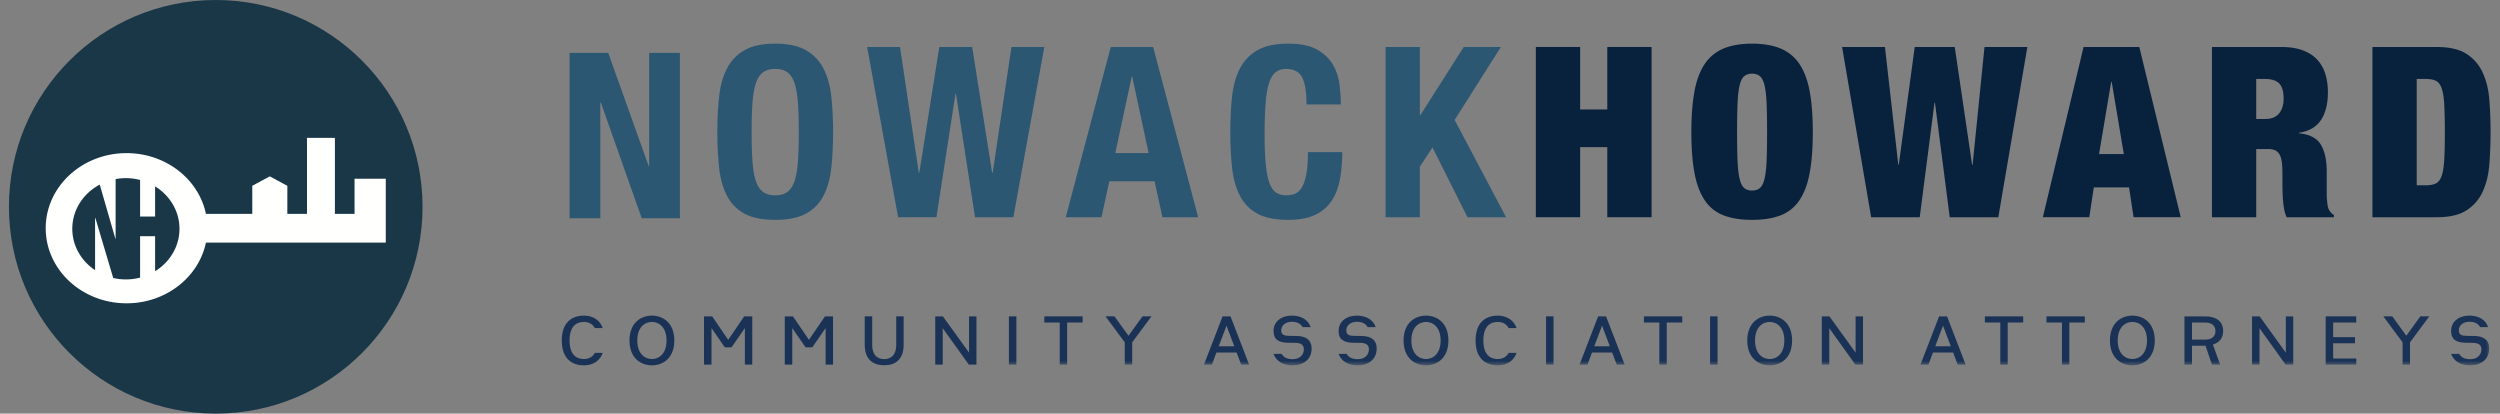 <svg width="272" height="45" xmlns="http://www.w3.org/2000/svg" xmlns:xlink="http://www.w3.org/1999/xlink"><rect width="100%" height="100%" fill="#808080" stroke="none"/><defs><path id="path-1" d="M0 35h210V0H0z"/></defs><g id="Designs" stroke="none" stroke-width="1" fill="none" fill-rule="evenodd"><g id="NH_Website-Refresh-Designs_Homepage_Dekstop" transform="translate(-19 -42)"><g id="Group-15" transform="translate(20 42)"><g id="NWH_Icon_Circle"><path d="M-.027 22.5c0 12.427 10.073 22.5 22.5 22.5 12.426 0 22.5-10.073 22.5-22.5 0-12.426-10.074-22.5-22.5-22.5-12.427 0-22.5 10.074-22.5 22.5" id="Fill-1" fill="#193747"/><path d="M15.875 29.508v-3.813h-1.633v4.509a6.122 6.122 0 01-2.923.041l-1.945-6.539h-.029v5.69c-1.498-.997-2.48-2.644-2.48-4.504 0-2.063 1.207-3.863 2.987-4.808l1.698 5.881h.028v-6.48a6.14 6.14 0 012.664.095v3.977h1.633v-3.28c1.595.983 2.652 2.684 2.652 4.615 0 1.93-1.057 3.631-2.652 4.616zm21.7-10.06v3.818h-2.137V15H32.4v8.266h-2.137v-3.05l-1.908-1.03-1.907 1.03v3.05h-5.043c-.786-3.763-4.352-6.605-8.634-6.605-4.859 0-8.798 3.658-8.798 8.17 0 4.512 3.94 8.169 8.798 8.169 4.282 0 7.848-2.841 8.634-6.604h19.568v-6.948h-3.397z" id="Fill-2" fill="#FFFFFE"/></g><g id="Group-61" transform="translate(60 5)"><path id="Fill-1" fill="#2C5773" d="M9.63.75v12.328h-.05L5.175.75H.973v18h3.341V6.145h.052L8.82 18.75h4.153v-18z"/><g id="Group-60" transform="translate(-.027 -.25)"><path d="M20.896 12.802c.06.874.181 1.583.363 2.127.181.544.44.943.777 1.193.337.251.782.377 1.334.377.553 0 .998-.126 1.335-.377.337-.25.596-.649.777-1.193.182-.544.302-1.253.363-2.127a47 47 0 00.09-3.178c0-1.245-.03-2.3-.09-3.165-.06-.864-.181-1.573-.363-2.127-.18-.553-.44-.955-.777-1.207-.337-.25-.782-.376-1.335-.376-.552 0-.997.126-1.334.376-.336.252-.596.654-.777 1.207-.182.554-.303 1.263-.363 2.127-.06.865-.09 1.92-.09 3.165s.03 2.305.09 3.178M17.27 5.746c.13-1.184.415-2.2.854-3.048A4.786 4.786 0 0120.028.714C20.857.237 21.972 0 23.37 0c1.4 0 2.514.237 3.343.714a4.78 4.78 0 011.904 1.984c.441.847.726 1.864.856 3.048a35.87 35.87 0 01.194 3.878c0 1.418-.065 2.716-.194 3.891-.13 1.177-.415 2.188-.856 3.036a4.542 4.542 0 01-1.904 1.945c-.83.45-1.943.675-3.343.675-1.398 0-2.513-.226-3.342-.675a4.548 4.548 0 01-1.905-1.945c-.44-.848-.725-1.86-.854-3.036a35.755 35.755 0 01-.195-3.89c0-1.402.065-2.694.195-3.88" id="Fill-2" fill="#2C5773"/><path id="Fill-4" fill="#2C5773" d="M36.948.363l2.046 13.697h.052L41.223.363h3.575l2.177 13.697h.052L49.074.363h3.575l-3.368 18.522h-4.172L43.036 5.448h-.052l-2.072 13.437H36.74L33.372.363z"/><path d="M63.998 11.907L62.21 3.58h-.051l-1.788 8.327h3.627zM64.49.363l4.897 18.522h-3.886l-.855-3.917h-4.923l-.855 3.917h-3.886L59.878.363h4.612z" id="Fill-6" fill="#2C5773"/><path d="M80.697 3.67c-.32-.613-.903-.92-1.748-.92-.467 0-.852.125-1.154.376-.302.251-.54.657-.712 1.22-.174.562-.294 1.296-.363 2.204-.07.908-.104 2.02-.104 3.334 0 1.4.048 2.533.143 3.398.094.865.242 1.535.44 2.01.199.476.45.796.751.96A2.16 2.16 0 0079 16.5c.328 0 .635-.057.92-.169.284-.112.531-.338.738-.674.207-.337.371-.814.492-1.427.121-.614.182-1.422.182-2.426h3.731a16.73 16.73 0 01-.233 2.854c-.156.9-.445 1.686-.869 2.36-.423.675-1.019 1.203-1.788 1.583-.768.38-1.765.57-2.992.57-1.399 0-2.513-.225-3.342-.674a4.552 4.552 0 01-1.905-1.945c-.44-.848-.725-1.86-.855-3.036a35.756 35.756 0 01-.194-3.891c0-1.4.065-2.693.194-3.879.13-1.183.415-2.2.855-3.047A4.792 4.792 0 0175.84.713C76.668.238 77.782 0 79.181 0c1.33 0 2.38.216 3.149.649.768.432 1.342.981 1.723 1.647.38.666.617 1.384.712 2.153.095.77.142 1.492.142 2.166h-3.73c0-1.349-.16-2.33-.48-2.944" id="Fill-8" fill="#2C5773"/><path id="Fill-10" fill="#2C5773" d="M93.51 7.782h.051L98.277.363h4.042l-5.027 7.938 5.597 10.584H98.69l-3.809-7.6-1.373 2.101v5.5h-3.731V.362h3.731z"/><path id="Fill-12" fill="#08223E" d="M110.946.363V7.16h2.954V.363h4.819v18.522H113.9v-7.627h-2.954v7.627h-4.819V.363z"/><path d="M128.072 12.724c.035.822.108 1.474.22 1.959.112.484.277.821.493 1.011.215.191.505.286.868.286s.652-.095.868-.286c.216-.19.38-.527.492-1.011.113-.485.186-1.137.22-1.959.035-.821.052-1.854.052-3.1 0-1.245-.017-2.279-.052-3.1-.034-.821-.107-1.474-.22-1.958-.112-.484-.276-.821-.492-1.012-.216-.19-.505-.286-.868-.286s-.653.096-.868.286c-.216.19-.38.528-.492 1.012-.113.484-.186 1.137-.22 1.958a75.16 75.16 0 00-.052 3.1c0 1.246.016 2.279.051 3.1m-4.69-7.523c.225-1.219.597-2.213 1.115-2.983a4.527 4.527 0 012.047-1.686c.845-.354 1.883-.532 3.11-.532 1.225 0 2.261.178 3.109.532a4.525 4.525 0 012.046 1.686c.519.77.89 1.764 1.115 2.983.223 1.22.336 2.694.336 4.423 0 1.73-.113 3.203-.336 4.423-.225 1.22-.596 2.214-1.115 2.983a4.28 4.28 0 01-2.046 1.647c-.848.329-1.884.494-3.11.494s-2.264-.165-3.11-.494a4.282 4.282 0 01-2.046-1.647c-.518-.769-.89-1.763-1.114-2.983-.226-1.22-.337-2.693-.337-4.423s.111-3.203.337-4.423" id="Fill-14" fill="#08223E"/><path id="Fill-16" fill="#08223E" d="M151.703.363l1.89 12.815h.053L154.941.363h4.664l-3.161 18.522h-5.286l-1.606-12.451h-.052l-1.606 12.451h-5.286L139.447.363h4.664l1.451 12.815h.052L147.349.363z"/><path d="M168.725 4.15l-1.321 7.86h2.694l-1.321-7.86h-.052zm3.058-3.787l4.508 18.522h-5.13l-.492-3.243h-3.835l-.492 3.243h-5.053l4.43-18.522h6.064z" id="Fill-18" fill="#08223E"/><path d="M185.463 8.197c.691 0 1.2-.203 1.529-.61.328-.405.492-.937.492-1.595 0-.778-.16-1.33-.479-1.66-.32-.328-.842-.492-1.568-.492h-.933v4.357h.959zm1.762-7.834c.916 0 1.697.121 2.345.364.648.242 1.175.583 1.58 1.024.406.442.7.964.882 1.57a6.86 6.86 0 01.271 1.97c0 1.246-.25 2.25-.751 3.01-.501.762-1.304 1.228-2.41 1.401v.052c1.157.103 1.952.51 2.384 1.22.432.709.648 1.686.648 2.93v2.335c0 .26.008.506.025.74.018.233.044.445.078.635.035.19.079.337.13.441.07.104.138.204.208.298.068.096.18.187.336.273v.26h-5.13a3.193 3.193 0 01-.272-.857 9.222 9.222 0 01-.13-.986 18.104 18.104 0 01-.051-.947 25.947 25.947 0 01-.014-.739v-1.245c0-.519-.025-.951-.077-1.297s-.143-.619-.272-.817a1.045 1.045 0 00-.492-.416 2.04 2.04 0 00-.739-.116h-1.27v7.42h-4.819V.362h7.54z" id="Fill-20" fill="#08223E"/><path d="M202.926 15.409c.467 0 .838-.064 1.114-.194.276-.13.488-.403.635-.818.147-.414.242-1.002.285-1.764.043-.76.065-1.764.065-3.009a55.69 55.69 0 00-.065-3.009c-.043-.76-.138-1.35-.285-1.764-.147-.415-.359-.687-.635-.817-.276-.13-.647-.194-1.114-.194h-.959v11.569h.959zM204.144.363c1.399 0 2.488.256 3.265.765a4.752 4.752 0 011.749 2.05c.389.856.626 1.842.712 2.957.086 1.116.13 2.28.13 3.49 0 1.21-.044 2.373-.13 3.488-.086 1.116-.323 2.102-.712 2.957a4.745 4.745 0 01-1.75 2.05c-.776.51-1.865.765-3.264.765h-6.996V.363h6.996z" id="Fill-22" fill="#08223E"/><path d="M2.55 35C1.3 35 .148 34.313.148 32.295c0-2.019 1.154-2.705 2.404-2.705 1 0 1.758.5 2.056 1.356h-.862c-.17-.323-.533-.67-1.194-.67-.84 0-1.557.5-1.557 2.019 0 1.518.717 2.018 1.557 2.018.66 0 1.024-.346 1.194-.67h.862C4.31 34.5 3.551 35 2.551 35" id="Fill-24" fill="#1A3256"/><path d="M9.96 30.276c-.775 0-1.597.574-1.597 2.019 0 1.446.822 2.018 1.596 2.018.766 0 1.588-.572 1.588-2.018 0-1.445-.822-2.019-1.588-2.019m0 4.724c-1.218 0-2.444-.8-2.444-2.705 0-1.906 1.226-2.705 2.444-2.705 1.21 0 2.436.8 2.436 2.705S11.169 35 9.959 35" id="Fill-26" fill="#1A3256"/><path id="Fill-28" fill="#1A3256" d="M20.068 34.92v-3.974l-1.451 2.092h-.734l-1.444-2.092v3.973h-.815v-5.248h.887l1.742 2.551 1.743-2.551h.878v5.248z"/><path id="Fill-30" fill="#1A3256" d="M28.855 34.92v-3.974l-1.452 2.092h-.734l-1.444-2.092v3.973h-.815v-5.248h.888l1.742 2.551 1.743-2.551h.878v5.248z"/><path d="M37.343 32.747c0 1.623-.904 2.245-2.114 2.245-1.217 0-2.12-.622-2.12-2.245V29.67h.814v3.077c0 1.268.694 1.575 1.306 1.575.605 0 1.308-.307 1.308-1.575V29.67h.806v3.077z" id="Fill-32" fill="#1A3256"/><path id="Fill-34" fill="#1A3256" d="M44.436 34.92l-2.84-3.958v3.957h-.814v-5.248h.831l2.847 3.948v-3.948h.806v5.248z"/><mask id="mask-2" fill="#fff"><use xlink:href="#path-1"/></mask><path id="Fill-36" fill="#1A3256" mask="url(#mask-2)" d="M48.795 34.92h.815v-5.25h-.815z"/><path id="Fill-38" fill="#1A3256" mask="url(#mask-2)" d="M55.131 30.34v4.58h-.806v-4.58h-1.678v-.67h4.17v.67z"/><path id="Fill-39" fill="#1A3256" mask="url(#mask-2)" d="M62.21 32.497v2.422h-.807v-2.422l-2.097-2.827h.976l1.524 2.108 1.525-2.108h.975z"/><path d="M71.623 32.925h1.694l-.847-2.245-.847 2.245zm2.444 1.994l-.5-1.316h-2.193l-.492 1.316h-.863l2.024-5.248h.864l2.024 5.248h-.864z" id="Fill-40" fill="#1A3256" mask="url(#mask-2)"/><path d="M79.677 35c-1.056 0-1.806-.46-2.09-1.252h.88c.202.348.54.582 1.218.582.677 0 1.202-.412 1.202-1.075 0-.476-.315-.685-.896-.702l-.798-.008c-1.097-.016-1.605-.395-1.605-1.276 0-1.033.847-1.68 1.984-1.68 1.033 0 1.774.453 2.057 1.253h-.88c-.193-.34-.532-.582-1.177-.582-.677 0-1.145.388-1.145.928 0 .51.339.598.886.606l.8.008c1.088.017 1.62.51 1.62 1.357 0 1.17-.88 1.841-2.056 1.841" id="Fill-41" fill="#1A3256" mask="url(#mask-2)"/><path d="M86.755 35c-1.058 0-1.808-.46-2.09-1.252h.88c.2.348.54.582 1.218.582.677 0 1.202-.412 1.202-1.075 0-.476-.315-.685-.896-.702l-.799-.008c-1.096-.016-1.605-.395-1.605-1.276 0-1.033.847-1.68 1.984-1.68 1.032 0 1.775.453 2.057 1.253h-.878c-.195-.34-.533-.582-1.179-.582-.677 0-1.145.388-1.145.928 0 .51.338.598.887.606l.799.008c1.089.017 1.621.51 1.621 1.357 0 1.17-.88 1.841-2.056 1.841" id="Fill-42" fill="#1A3256" mask="url(#mask-2)"/><path d="M94.18 30.276c-.776 0-1.597.574-1.597 2.019 0 1.446.821 2.018 1.596 2.018.766 0 1.588-.572 1.588-2.018 0-1.445-.822-2.019-1.588-2.019m0 4.724c-1.218 0-2.444-.8-2.444-2.705 0-1.906 1.226-2.705 2.444-2.705 1.21 0 2.436.8 2.436 2.705S95.388 35 94.179 35" id="Fill-43" fill="#1A3256" mask="url(#mask-2)"/><path d="M101.974 35c-1.25 0-2.404-.687-2.404-2.705 0-2.019 1.153-2.705 2.404-2.705 1 0 1.757.5 2.056 1.356h-.863c-.169-.323-.532-.67-1.193-.67-.84 0-1.557.5-1.557 2.019 0 1.518.718 2.018 1.557 2.018.66 0 1.024-.346 1.193-.67h.863c-.299.856-1.057 1.357-2.056 1.357" id="Fill-44" fill="#1A3256" mask="url(#mask-2)"/><path id="Fill-45" fill="#1A3256" mask="url(#mask-2)" d="M107.236 34.92h.815v-5.25h-.815z"/><path d="M112.484 32.925h1.694l-.848-2.245-.846 2.245zm2.444 1.994l-.5-1.316h-2.194l-.492 1.316h-.863l2.024-5.248h.864l2.025 5.248h-.864z" id="Fill-46" fill="#1A3256" mask="url(#mask-2)"/><path id="Fill-47" fill="#1A3256" mask="url(#mask-2)" d="M120.368 30.34v4.58h-.806v-4.58h-1.678v-.67h4.17v.67z"/><path id="Fill-48" fill="#1A3256" mask="url(#mask-2)" d="M125.083 34.92h.814v-5.25h-.814z"/><path d="M131.573 30.276c-.774 0-1.597.574-1.597 2.019 0 1.446.823 2.018 1.597 2.018.765 0 1.589-.572 1.589-2.018 0-1.445-.824-2.019-1.59-2.019m0 4.724c-1.218 0-2.443-.8-2.443-2.705 0-1.906 1.225-2.705 2.444-2.705 1.21 0 2.435.8 2.435 2.705S132.783 35 131.573 35" id="Fill-49" fill="#1A3256" mask="url(#mask-2)"/><path id="Fill-50" fill="#1A3256" mask="url(#mask-2)" d="M140.892 34.92l-2.839-3.958v3.957h-.815v-5.248h.83l2.849 3.948v-3.948h.806v5.248z"/><path d="M149.58 32.925h1.694l-.847-2.245-.847 2.245zm2.444 1.994l-.5-1.316h-2.193l-.492 1.316h-.863L150 29.671h.864l2.024 5.248h-.864z" id="Fill-51" fill="#1A3256" mask="url(#mask-2)"/><path id="Fill-52" fill="#1A3256" mask="url(#mask-2)" d="M157.465 30.34v4.58h-.806v-4.58h-1.678v-.67h4.17v.67z"/><path id="Fill-53" fill="#1A3256" mask="url(#mask-2)" d="M164.17 30.34v4.58h-.805v-4.58h-1.679v-.67h4.17v.67z"/><path d="M171.03 30.276c-.773 0-1.596.574-1.596 2.019 0 1.446.823 2.018 1.597 2.018.765 0 1.589-.572 1.589-2.018 0-1.445-.824-2.019-1.59-2.019m0 4.724c-1.218 0-2.443-.8-2.443-2.705 0-1.906 1.225-2.705 2.444-2.705 1.21 0 2.435.8 2.435 2.705S172.241 35 171.031 35" id="Fill-54" fill="#1A3256" mask="url(#mask-2)"/><path d="M178.962 30.34h-1.444v1.858h1.444c.71 0 1.106-.347 1.106-.929 0-.58-.396-.928-1.106-.928m.831 2.398l.783 2.18h-.888l-.701-2.05h-1.469v2.05h-.822v-5.248h2.266c1.275 0 1.945.613 1.945 1.598 0 .751-.404 1.252-1.114 1.47" id="Fill-55" fill="#1A3256" mask="url(#mask-2)"/><path id="Fill-56" fill="#1A3256" mask="url(#mask-2)" d="M187.701 34.92l-2.84-3.958v3.957h-.813v-5.248h.83l2.847 3.948v-3.948h.807v5.248z"/><path id="Fill-57" fill="#1A3256" mask="url(#mask-2)" d="M192.06 34.92v-5.25h3.324v.67h-2.51v1.592h2.38v.662h-2.38v1.663h2.517v.662z"/><path id="Fill-58" fill="#1A3256" mask="url(#mask-2)" d="M201.235 32.497v2.422h-.806v-2.422l-2.098-2.827h.977l1.524 2.108 1.524-2.108h.976z"/><path d="M207.795 35c-1.055 0-1.806-.46-2.088-1.252h.878c.203.348.541.582 1.219.582.677 0 1.201-.412 1.201-1.075 0-.476-.314-.685-.895-.702l-.798-.008c-1.097-.016-1.605-.395-1.605-1.276 0-1.033.847-1.68 1.984-1.68 1.033 0 1.774.453 2.057 1.253h-.88c-.193-.34-.532-.582-1.177-.582-.677 0-1.145.388-1.145.928 0 .51.339.598.886.606l.8.008c1.088.017 1.62.51 1.62 1.357 0 1.17-.88 1.841-2.057 1.841" id="Fill-59" fill="#1A3256" mask="url(#mask-2)"/></g></g></g></g></g></svg>